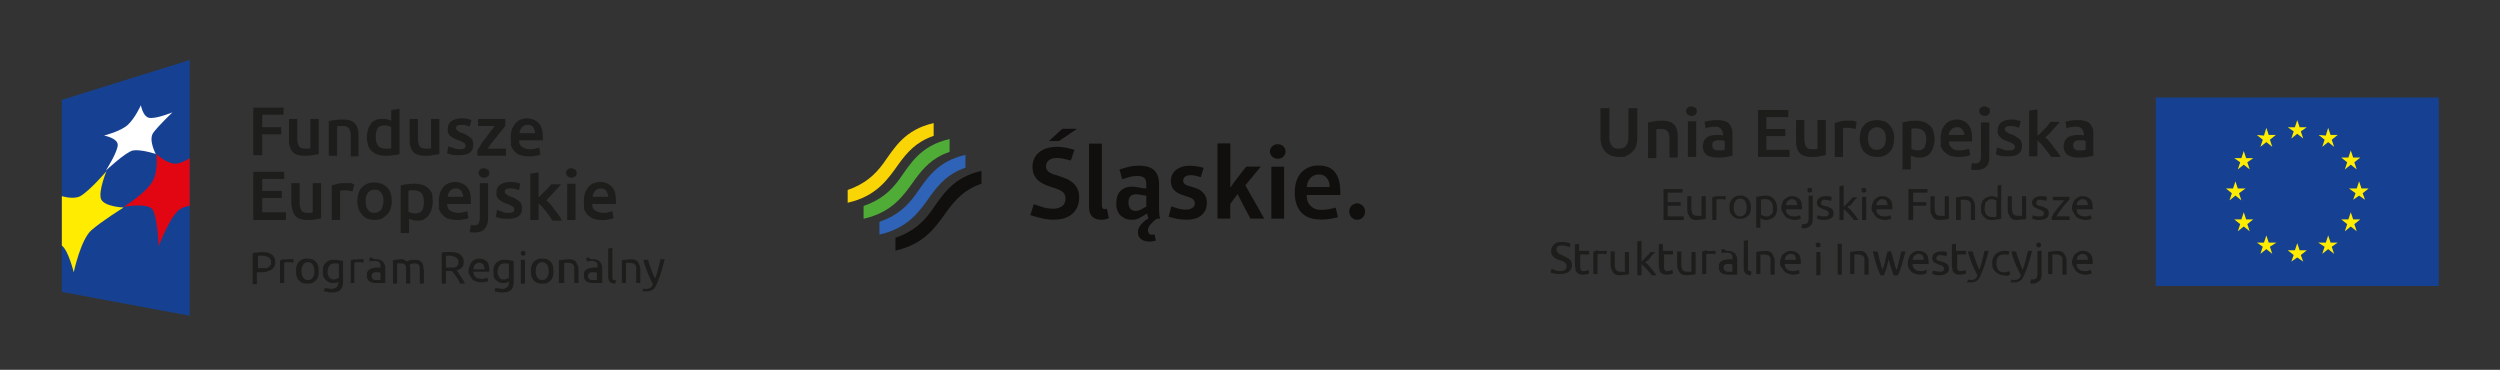 <?xml version="1.0" encoding="UTF-8"?>
<svg xmlns="http://www.w3.org/2000/svg" xml:space="preserve" id="Layer_1" x="0" y="0" version="1.1" viewBox="0 0 420.5 62.2">
  <rect x="0" y="0" width="420.5" height="62.2" fill="#333333" stroke="none"/>
  <style>.st0{fill:#164193}.st1{fill:#ffec00}.st4{fill:#1d1d1b}.st5{fill:#100f0d}</style>
  <g id="XMLID_896_">
    <path id="XMLID_900_" d="m31.9 53.1-21.5-4V16.8l21.5-6.7z" class="st0"></path>
    <path id="XMLID_899_" d="M10.4 41.3V33c1.1.3 2.3.4 3.1 0 1.7-1 4.4-4.2 4.4-4.2s-1.4 3.4-.9 4.7c.6 1.3 3.8 1.4 3.8 1.4s-3.7 2.3-5.4 3.8c-1.8 1.5-3 7.1-3 7.1s-.9-3.7-2-4.5" class="st1"></path>
    <path id="XMLID_898_" fill="#e20613" d="M31.9 26.6c-.7.5-1.5.8-2 .9-1.7.3-3.6-1.6-3.6-1.6s.4 2.9-.7 4.7c-1.1 1.9-4.8 4.2-4.8 4.2s4.1-.8 4.9.5c.8 1.4 1 6.1 1 6.1s2.1-5.7 3.9-6.4c.4-.2.8-.3 1.3-.4v-8z"></path>
    <path id="XMLID_897_" fill="#fff" d="M17.8 28.7s2.1-3.3 2-4.4c-.1-1.1-2.3-1.5-2.3-1.5s2.8-.7 4-1.8c1.2-1.1 2.2-3.3 2.2-3.3s.3 1.8 1.3 2.1c1.1.3 4-.9 4-.9s-2.3 2.2-3.2 3.4c-.9 1.2.4 3.6.4 3.6s-2.4-.8-3.8-.6c-1.2.2-4.6 3.4-4.6 3.4"></path>
  </g>
  <path d="M42.6 26.2v-8.1h5.1v1.2h-3.6v2.1h3.2v1.2h-3.2v3.5h-1.5zm11-.3c-.3.1-.6.1-1.1.2-.4.1-.9.1-1.4.1-.5 0-.9-.1-1.2-.2-.3-.1-.6-.3-.8-.6-.2-.2-.3-.5-.4-.9-.1-.3-.1-.7-.1-1.1V20H50v3.2c0 .7.1 1.1.3 1.4.2.3.5.4 1 .4h.5c.2 0 .3 0 .4-.1V20h1.4v5.9zm1.7-5.5c.3-.1.6-.2 1.1-.2.4-.1.9-.1 1.4-.1.5 0 .9.1 1.2.2.3.1.6.3.8.6.2.2.3.5.4.9s.1.7.1 1.1v3.4H59V23c0-.3 0-.6-.1-.8 0-.2-.1-.4-.2-.6-.1-.1-.2-.2-.4-.3-.2-.1-.4-.1-.6-.1h-.6c-.2 0-.3 0-.4.1v4.9h-1.4v-5.8zm11.9 5.5c-.3.1-.6.2-1.1.2-.4.1-.9.1-1.3.1-.5 0-.9-.1-1.3-.2s-.7-.4-1-.6c-.3-.3-.5-.6-.6-1-.1-.4-.2-.8-.2-1.3s.1-.9.2-1.3.3-.7.5-1c.2-.3.5-.5.8-.6.3-.2.7-.2 1.2-.2.3 0 .6 0 .8.1.2.1.4.1.6.2v-1.8l1.4-.2v7.6zm-4-2.9c0 .6.1 1.1.4 1.5.3.4.7.5 1.2.5h.6c.2 0 .3 0 .4-.1v-3.5c-.1-.1-.3-.2-.5-.2-.2-.1-.4-.1-.7-.1-.5 0-.9.2-1.1.5-.2.4-.3.8-.3 1.4zm10.7 2.9c-.3.1-.6.1-1.1.2-.4.1-.9.1-1.4.1-.5 0-.9-.1-1.2-.2-.3-.1-.6-.3-.8-.6-.2-.2-.3-.5-.4-.9-.1-.3-.1-.7-.1-1.1V20h1.4v3.2c0 .7.1 1.1.3 1.4.2.3.5.4 1 .4h.5c.2 0 .3 0 .4-.1V20h1.4v5.9zm3.3-.8c.4 0 .6 0 .8-.1.2-.1.3-.2.3-.5 0-.2-.1-.4-.3-.5-.2-.1-.5-.3-.9-.4-.3-.1-.5-.2-.7-.3-.2-.1-.4-.2-.6-.4-.2-.1-.3-.3-.4-.5-.1-.2-.1-.4-.1-.7 0-.6.2-1 .6-1.3.4-.3 1-.5 1.7-.5.4 0 .7 0 1 .1.3.1.6.1.7.2l-.3 1.1c-.2-.1-.4-.1-.6-.2-.2-.1-.4-.1-.7-.1-.3 0-.5 0-.7.1-.2.1-.3.2-.3.4 0 .1 0 .2.1.3 0 .1.1.1.2.2s.2.1.3.2c.1.1.3.1.5.2.3.1.6.2.8.4.2.1.4.3.6.4.2.2.3.3.3.5.1.2.1.4.1.7 0 .6-.2 1-.6 1.3s-1 .4-1.8.4c-.5 0-1 0-1.3-.1-.3-.1-.6-.2-.7-.2l.2-1.2c.2.1.5.2.7.2.3.2.7.3 1.1.3zm7.9-4c-.2.2-.4.4-.6.7-.3.3-.5.6-.8 1-.3.4-.6.7-.9 1.1-.3.4-.6.8-.8 1.1h3.1v1.2h-4.8v-.9c.2-.3.4-.6.6-1s.5-.7.8-1.1c.3-.4.5-.7.8-1.1.3-.3.5-.6.7-.9h-2.8V20H85v1.1zm.8 2c0-.5.1-1 .2-1.4.2-.4.4-.7.6-1 .3-.3.6-.5.9-.6.3-.1.7-.2 1-.2.8 0 1.5.3 2 .8s.7 1.3.7 2.3v.6h-4c0 .5.2.9.5 1.1s.8.4 1.3.4c.3 0 .7 0 .9-.1.3-.1.5-.1.7-.2l.2 1.2c-.1 0-.2.1-.3.1-.1 0-.3.1-.5.1s-.4.1-.6.1h-.6c-.5 0-1-.1-1.4-.2s-.7-.4-1-.7c-.3-.3-.4-.6-.6-1 .1-.4 0-.9 0-1.3zm4.1-.6c0-.2 0-.4-.1-.6-.1-.2-.1-.3-.2-.5-.1-.1-.2-.2-.4-.3-.2-.1-.3-.1-.5-.1s-.4 0-.6.1c-.2.1-.3.2-.4.3-.1.1-.2.3-.3.5-.1.2-.1.3-.1.5H90zM42.6 37v-8.1h5.2v1.2h-3.7v2h3.3v1.2h-3.3v2.4h4V37h-5.5zm11.5-.3c-.3.1-.6.1-1.1.2-.4.1-.9.1-1.4.1-.5 0-.9-.1-1.2-.2-.3-.1-.6-.3-.8-.6-.2-.2-.3-.5-.4-.9s-.2-.7-.2-1.1v-3.4h1.4V34c0 .7.1 1.1.3 1.4.2.3.5.4 1 .4h.5c.2 0 .3 0 .4-.1v-4.9H54v5.9zm5.2-4.5c-.1 0-.3-.1-.5-.1s-.4-.1-.7-.1h-.5c-.2 0-.3.1-.4.1V37h-1.4v-5.8c.3-.1.6-.2 1-.3.4-.1.9-.1 1.4-.1h.7c.1 0 .2 0 .4.1.1 0 .2.1.3.1l-.3 1.2zm6.6 1.6c0 .5-.1.9-.2 1.3s-.3.7-.6 1c-.3.3-.6.5-.9.7-.4.1-.8.2-1.2.2-.4 0-.8-.1-1.2-.2-.4-.2-.7-.4-.9-.7-.3-.3-.5-.6-.6-1-.1-.4-.2-.8-.2-1.3s.1-.9.2-1.3.3-.7.6-1c.3-.3.6-.5.9-.6.4-.2.7-.2 1.2-.2.4 0 .8.1 1.2.2.4.2.7.4.9.6s.5.6.6 1c.1.4.2.8.2 1.3zm-1.4 0c0-.6-.1-1.1-.4-1.4-.3-.4-.6-.5-1.1-.5-.5 0-.8.2-1.1.5-.3.4-.4.8-.4 1.4 0 .6.1 1.1.4 1.5.3.4.6.5 1.1.5.5 0 .8-.2 1.1-.5.2-.4.4-.9.4-1.5zm8.3.1c0 .5-.1.9-.2 1.3s-.3.7-.5 1c-.2.3-.5.5-.8.7-.3.2-.7.2-1.1.2-.3 0-.6 0-.8-.1-.2-.1-.4-.1-.6-.2v2.4h-1.4v-8c.3-.1.6-.2 1.1-.2.4-.1.9-.1 1.3-.1.5 0 .9.1 1.3.2s.7.4 1 .6c.3.3.5.6.6 1 0 .3.1.8.1 1.2zm-1.5.1c0-.6-.1-1.1-.4-1.5-.3-.3-.7-.5-1.4-.5h-.4c-.1 0-.3 0-.4.1v3.5c.1.1.3.2.5.2.2.1.4.1.7.1.5 0 .9-.2 1.1-.5.2-.4.3-.8.3-1.4zm2.5-.2c0-.5.1-1 .2-1.4.2-.4.4-.7.6-1 .3-.3.6-.5.9-.6.3-.1.7-.2 1-.2.8 0 1.5.3 2 .8s.7 1.3.7 2.3v.6h-4c0 .5.2.9.5 1.1s.8.4 1.3.4c.3 0 .7 0 .9-.1.3-.1.5-.1.7-.2l.2 1.2c-.1 0-.2.1-.3.1s-.3.1-.5.1-.4.1-.6.1h-.6c-.5 0-1-.1-1.4-.2s-.7-.4-1-.7c-.3-.3-.4-.6-.6-1 .1-.4 0-.8 0-1.3zm4.1-.6c0-.2 0-.4-.1-.6-.1-.2-.1-.3-.2-.5-.1-.1-.2-.2-.4-.3-.2-.1-.3-.1-.5-.1s-.4 0-.6.1c-.2.1-.3.2-.4.3s-.2.3-.3.5c-.1.2-.1.3-.1.5h2.6zm2 5.9h-.4c-.2 0-.3 0-.5-.1l.2-1.2c.2.1.4.1.6.1.3 0 .6-.1.7-.3.1-.2.2-.5.2-.9v-5.9h1.4v5.9c0 .8-.2 1.4-.6 1.8-.3.4-.9.6-1.6.6zm2.4-10c0 .3-.1.5-.3.6-.2.2-.4.2-.6.2-.2 0-.4-.1-.6-.2-.2-.2-.3-.4-.3-.6 0-.3.1-.5.3-.6.2-.2.4-.2.6-.2.2 0 .4.1.6.2.2.1.3.3.3.6zm3.1 6.7c.4 0 .6 0 .8-.1.2-.1.3-.2.3-.5 0-.2-.1-.4-.3-.5-.2-.1-.5-.3-.9-.4-.3-.1-.5-.2-.7-.3-.2-.1-.4-.2-.6-.4-.2-.1-.3-.3-.4-.5-.1-.2-.1-.4-.1-.7 0-.6.2-1 .6-1.3.4-.3 1-.5 1.7-.5.4 0 .7 0 1 .1.3.1.6.1.7.2l-.2 1.1c-.2-.1-.4-.1-.6-.2-.2-.1-.5-.1-.8-.1-.3 0-.5 0-.7.1-.2.1-.3.2-.3.4 0 .1 0 .2.1.3 0 .1.1.1.2.2s.2.1.3.2c.1.1.3.1.5.2.3.1.6.2.8.4.2.1.4.3.6.4.2.2.3.3.3.5.1.2.1.4.1.7 0 .6-.2 1-.6 1.3-.4.3-1 .4-1.8.4-.5 0-1 0-1.3-.1-.3-.1-.6-.2-.7-.2l.2-1.2c.2.1.5.2.7.2.4.3.7.3 1.1.3zm5.1-2.5.6-.6.6-.6.6-.6c.2-.2.3-.4.4-.5h1.7c-.4.4-.8.9-1.2 1.3-.4.5-.9.9-1.3 1.4.2.2.5.4.7.7.3.3.5.6.7.9.2.3.5.6.7.9.2.3.4.6.5.9h-1.6c-.1-.2-.3-.5-.5-.8-.2-.3-.4-.5-.6-.8-.2-.2-.4-.5-.6-.7l-.6-.6V37h-1.4v-7.8l1.4-.2v4.3zm6.5-4.2c0 .3-.1.5-.3.6-.2.2-.4.2-.6.2-.2 0-.4-.1-.6-.2-.2-.2-.3-.4-.3-.6 0-.3.1-.5.3-.6.2-.2.4-.2.6-.2.2 0 .4.1.6.2.2.1.3.3.3.6zm-.2 7.9h-1.4v-6.1h1.4V37zm1.4-3.2c0-.5.1-1 .2-1.4.2-.4.4-.7.6-1 .3-.3.6-.5.9-.6.3-.1.7-.2 1-.2.8 0 1.5.3 2 .8s.7 1.3.7 2.3v.6h-4c0 .5.2.9.5 1.1s.8.4 1.3.4c.3 0 .7 0 .9-.1.3-.1.5-.1.7-.2l.2 1.2c-.1 0-.2.1-.3.1s-.3.1-.5.1-.4.1-.6.1h-.6c-.5 0-1-.1-1.4-.2-.4-.2-.7-.4-1-.7-.3-.3-.4-.6-.6-1 .1-.4 0-.8 0-1.3zm4.1-.6c0-.2 0-.4-.1-.6-.1-.2-.1-.3-.2-.5-.1-.1-.2-.2-.4-.3-.2-.1-.3-.1-.5-.1s-.4 0-.6.1c-.2.1-.3.2-.4.3-.1.1-.2.3-.3.5-.1.2-.1.3-.1.5h2.6zM44 42.4c.7 0 1.3.1 1.7.4.4.3.6.7.6 1.3 0 .3-.1.6-.2.8-.1.2-.3.4-.5.5-.2.1-.5.2-.8.3-.3.1-.6.1-1 .1h-.6v2h-.7v-5.2c.2-.1.4-.1.7-.1.4-.1.6-.1.8-.1zm.1.6h-.7v2.1h1.3c.2 0 .4-.1.5-.2l.3-.3c.1-.1.1-.3.1-.5s0-.4-.1-.5l-.3-.3c-.1-.1-.3-.1-.5-.2s-.4-.1-.6-.1zm4.6.6h.7l-.1.6c-.1 0-.1 0-.3-.1h-.9c-.1 0-.2 0-.3.1v3.4h-.7v-3.8c.2-.1.4-.1.6-.2.4.1.7 0 1 0zm4.9 2c0 .3 0 .6-.1.9-.1.3-.2.5-.4.7-.2.2-.4.3-.6.4-.2.1-.5.1-.8.1s-.5 0-.8-.1c-.2-.1-.4-.2-.6-.4-.2-.2-.3-.4-.4-.7-.1-.3-.1-.5-.1-.9 0-.3 0-.6.1-.9.1-.3.2-.5.4-.7.2-.2.4-.3.6-.4.2-.1.5-.1.8-.1s.5 0 .8.1c.2.1.4.2.6.4.2.2.3.4.4.7.1.3.1.6.1.9zm-.7 0c0-.4-.1-.8-.3-1.1-.2-.3-.5-.4-.8-.4s-.6.1-.8.4c-.2.3-.3.6-.3 1.1s.1.8.3 1.1c.2.3.5.4.8.4s.6-.1.8-.4c.2-.3.3-.6.3-1.1zm4.2 1.7c-.1 0-.2.1-.4.2s-.4.1-.6.1c-.2 0-.5 0-.7-.1-.2-.1-.4-.2-.6-.4-.2-.2-.3-.4-.4-.6-.1-.2-.1-.5-.1-.9 0-.3 0-.6.1-.8.1-.2.2-.5.4-.6.2-.2.4-.3.6-.4.2-.1.5-.1.8-.1.3 0 .6 0 .9.1.2 0 .5.1.6.1v3.6c0 .6-.2 1.1-.5 1.3-.3.3-.8.4-1.4.4-.3 0-.5 0-.7-.1-.2 0-.4-.1-.6-.1l.1-.6c.1.1.3.1.5.1s.4.1.6.1c.4 0 .7-.1.9-.3.2-.2.3-.4.3-.8v-.2zm0-2.9c-.1 0-.2 0-.3-.1h-.5c-.4 0-.7.1-.9.4-.2.3-.3.6-.3 1 0 .2 0 .4.1.6.1.2.1.3.2.4.1.1.2.2.3.2.1.1.3.1.4.1.2 0 .4 0 .5-.1.2-.1.3-.1.4-.2v-2.3zm3.4-.8h.7l-.1.6c-.1 0-.1 0-.3-.1h-.9c-.1 0-.2 0-.3.1v3.4H59v-3.8c.2-.1.4-.1.6-.2.3.1.6 0 .9 0zm2.7 0c.3 0 .5 0 .7.1.2.1.4.2.5.3.1.1.2.3.3.5.1.2.1.4.1.6v2.5h-1.6c-.2 0-.4 0-.6-.1-.2 0-.4-.1-.5-.2-.1-.1-.2-.2-.3-.4-.1-.2-.1-.4-.1-.6 0-.2 0-.4.1-.6.1-.2.2-.3.4-.4.2-.1.3-.2.5-.2s.4-.1.6-.1h.7v-.5c0-.1-.1-.2-.1-.3-.1-.1-.2-.2-.3-.2-.1-.1-.3-.1-.4-.1h-.6c-.2 0-.3.1-.4.1l-.1-.6c.1 0 .2-.1.5-.1.1.3.4.3.6.3zm.1 3.5h.7v-1.2c-.1 0-.1 0-.2-.1h-.7c-.1 0-.2 0-.3.1-.1 0-.2.1-.2.2-.1.1-.1.2-.1.3 0 .3.1.4.2.5.1.2.3.2.6.2zm2.6-3.3c.2 0 .4-.1.6-.1.3 0 .6-.1.9-.1.3 0 .5 0 .6.1.2.1.3.2.4.3 0 0 .1-.1.2-.1s.2-.1.3-.1c.1 0 .2-.1.4-.1h.4c.3 0 .6 0 .8.1.2.1.3.2.5.4.1.2.2.4.2.6 0 .2.1.5.1.7v2.2h-.7V45c0-.2-.1-.3-.1-.4-.1-.1-.2-.2-.3-.2-.1-.1-.3-.1-.4-.1-.2 0-.4 0-.6.1-.2.1-.3.1-.3.2s.1.3.1.4v2.7h-.7V45c0-.2-.1-.3-.1-.4-.1-.1-.2-.2-.3-.2-.1-.1-.2-.1-.4-.1h-.7v3.4h-.7v-3.9zm10.9 1.7c.1.1.2.2.3.4.1.2.3.4.4.6.1.2.3.4.4.6l.3.6h-.8l-.3-.6c-.1-.2-.2-.4-.4-.6-.1-.2-.2-.4-.4-.5-.1-.2-.2-.3-.3-.4h-1v2.1h-.7v-5.2c.2-.1.4-.1.7-.1h.7c.7 0 1.3.1 1.7.4.4.3.6.7.6 1.3 0 .4-.1.7-.3.9-.2.2-.5.4-.9.5zM75.7 43H75v2h1.2c.2 0 .4-.1.5-.1l.3-.3c.1-.1.1-.3.1-.5s0-.4-.1-.5l-.3-.3c-.1-.1-.3-.1-.5-.2-.1-.1-.3-.1-.5-.1zm3.1 2.6c0-.4.1-.7.2-.9.1-.3.2-.5.4-.7.2-.2.4-.3.6-.4.2-.1.4-.1.7-.1.5 0 .9.2 1.2.5.3.3.4.8.4 1.5v.2h-2.7c0 .4.2.7.4.9.2.2.5.3 1 .3.3 0 .5 0 .6-.1.2 0 .3-.1.4-.1l.1.6c-.1 0-.2.1-.5.1-.2.1-.5.1-.7.1-.3 0-.6-.1-.9-.2-.3-.1-.5-.2-.6-.4-.2-.2-.3-.4-.4-.7-.2 0-.2-.3-.2-.6zm2.7-.3c0-.3-.1-.6-.2-.8-.2-.2-.4-.3-.7-.3-.2 0-.3 0-.4.1-.1.1-.2.1-.3.2-.1.1-.2.2-.2.4 0 .1-.1.3-.1.4h1.9zm4.2 2c-.1 0-.2.1-.4.2s-.4.1-.6.1c-.2 0-.5 0-.7-.1-.2-.1-.4-.2-.6-.4-.2-.2-.3-.4-.4-.6.1-.2 0-.5 0-.9 0-.3 0-.6.1-.8.1-.2.2-.5.4-.6.2-.2.4-.3.6-.4.2-.1.5-.1.8-.1.3 0 .6 0 .9.1.2 0 .5.1.6.1v3.6c0 .6-.2 1.1-.5 1.3-.3.3-.8.4-1.4.4-.3 0-.5 0-.7-.1-.2 0-.4-.1-.6-.1l.1-.6c.1.1.3.1.5.1s.4.1.6.1c.4 0 .7-.1.9-.3.2-.2.3-.4.3-.8v-.2zm0-2.9c-.1 0-.2 0-.3-.1h-.5c-.4 0-.7.1-.9.4-.2.3-.3.6-.3 1 0 .2 0 .4.1.6.1.2.1.3.2.4.1.1.2.2.3.2.1.1.3.1.4.1.2 0 .4 0 .5-.1.2-.1.3-.1.4-.2v-2.3zM88 43c-.1 0-.2 0-.3-.1-.1-.1-.1-.2-.1-.3 0-.1 0-.3.1-.3.1-.1.2-.1.3-.1.1 0 .2 0 .3.1.1.1.1.2.1.3 0 .1 0 .3-.1.3-.1.1-.2.1-.3.1zm.3 4.7h-.7v-4h.7v4zm4.8-2.1c0 .3 0 .6-.1.9-.1.3-.2.5-.4.7-.2.2-.4.3-.6.4-.2.1-.5.1-.8.1-.3 0-.5 0-.8-.1-.2-.1-.4-.2-.6-.4-.2-.2-.3-.4-.4-.7-.1-.3-.1-.5-.1-.9 0-.3 0-.6.1-.9.1-.3.2-.5.4-.7.2-.2.4-.3.6-.4.2-.1.5-.1.8-.1.3 0 .5 0 .8.1.2.1.4.2.6.4.2.2.3.4.4.7 0 .3.1.6.1.9zm-.8 0c0-.4-.1-.8-.3-1.1-.2-.3-.5-.4-.8-.4-.3 0-.6.1-.8.4-.2.3-.3.6-.3 1.1s.1.8.3 1.1.5.4.8.4c.3 0 .6-.1.8-.4s.3-.6.3-1.1zm1.7-1.8c.2 0 .4-.1.7-.1.3 0 .6-.1.9-.1.3 0 .6 0 .8.1.2.1.4.2.5.4l.3.6c.1.2.1.5.1.7v2.2h-.7v-2.7c0-.2-.1-.3-.2-.4-.1-.1-.2-.2-.3-.2-.1 0-.3-.1-.5-.1h-.7v3.4H94v-3.8zm5.7-.2c.3 0 .5 0 .7.1.2.1.4.2.5.3.1.1.2.3.3.5.1.2.1.4.1.6v2.5h-1.6c-.2 0-.4 0-.6-.1-.2 0-.4-.1-.5-.2-.1-.1-.2-.2-.3-.4-.1-.2-.1-.4-.1-.6 0-.2 0-.4.1-.6.1-.2.2-.3.4-.4.2-.1.3-.2.5-.2s.4-.1.6-.1h.7v-.5c0-.1-.1-.2-.1-.3-.1-.1-.2-.2-.3-.2s-.3-.1-.4-.1h-.6c-.2 0-.3.1-.4.1l-.1-.6c.1 0 .2-.1.5-.1.1.3.3.3.6.3zm0 3.5h.7v-1.2c-.1 0-.1 0-.2-.1h-.7c-.1 0-.2 0-.3.1-.1 0-.2.1-.2.2-.1.1-.1.2-.1.3 0 .3.1.4.2.5.1.2.4.2.6.2zm3.8.6c-.4 0-.8-.1-.9-.3-.2-.2-.3-.5-.3-.8v-4.8l.7-.1v5.1c0 .1.1.1.1.2 0 0 .1.1.2.1s.2 0 .3.1l-.1.5zm.9-3.9c.2 0 .4-.1.7-.1s.6-.1.9-.1c.3 0 .6 0 .8.1.2.1.4.2.5.4l.3.6c.1.2.1.5.1.7v2.2h-.7v-2.7c0-.2-.1-.3-.2-.4-.1-.1-.2-.2-.3-.2-.1 0-.3-.1-.5-.1h-.7v3.4h-.7v-3.8zm3.8 4.7c.1 0 .1 0 .2.1h.3c.3 0 .5-.1.7-.2.2-.1.3-.3.4-.6-.3-.6-.6-1.3-.9-2-.3-.7-.5-1.4-.7-2.1h.8c.1.2.1.5.2.7.1.3.2.5.3.8.1.3.2.6.3.8.1.3.2.6.4.8.2-.5.4-1.1.5-1.6.1-.5.3-1.1.4-1.6h.7c-.2.8-.4 1.5-.6 2.2-.2.7-.5 1.3-.7 1.9l-.3.6c-.1.2-.2.3-.4.4-.1.1-.3.2-.4.2-.2.1-.4.1-.6.1h-.7l.1-.5z" class="st4"></path>
  <g id="XMLID_2629_">
    <path id="XMLID_4028_" d="M362.6 16.4h47.6v31.7h-47.6z" class="st0"></path>
    <path id="XMLID_4027_" d="m385.4 23.3 1-.8 1 .8-.4-1.2 1-.7h-1.2l-.4-1.2-.4 1.2h-1.2l1 .7z" class="st1"></path>
    <path id="XMLID_4026_" d="m380.2 24.7 1-.8 1 .8-.4-1.2 1-.8h-1.2l-.4-1.2-.4 1.3-1.2-.1 1 .8z" class="st1"></path>
    <path id="XMLID_4025_" d="m377.4 25.4-.4 1.2h-1.2l1 .7-.4 1.2 1-.8 1 .8-.4-1.2 1-.7h-1.2z" class="st1"></path>
    <path id="XMLID_4019_" d="m376 32.9 1 .8-.4-1.2 1.1-.8h-1.3l-.4-1.2-.4 1.2h-1.2l1 .8-.4 1.2z" class="st1"></path>
    <path id="XMLID_4016_" d="m377.8 36.9-.4-1.2-.4 1.2h-1.2l1 .8-.4 1.2 1-.8 1 .8-.4-1.2 1-.8z" class="st1"></path>
    <path id="XMLID_4012_" d="m381.6 40.8-.4-1.2-.4 1.2h-1.2l1 .7-.4 1.2 1-.8 1 .8-.4-1.2 1.1-.7z" class="st1"></path>
    <path id="XMLID_3999_" d="m386.8 42.1-.4-1.2-.4 1.2h-1.2l1 .8-.4 1.1 1-.7 1 .7-.4-1.1 1-.8z" class="st1"></path>
    <path id="XMLID_3997_" d="m392 40.8-.4-1.2-.4 1.2h-1.3l1.1.7-.4 1.2 1-.8 1 .8-.4-1.2 1-.7z" class="st1"></path>
    <path id="XMLID_3995_" d="m395.8 36.9-.4-1.2-.4 1.2h-1.2l1 .8-.4 1.2 1-.8 1 .8-.4-1.2 1-.8z" class="st1"></path>
    <path id="XMLID_3994_" d="M398.4 31.7h-1.2l-.4-1.2-.4 1.2h-1.3l1.1.8-.4 1.1 1-.7 1 .7-.4-1.1z" class="st1"></path>
    <path id="XMLID_3984_" d="m394.4 28.5 1-.8 1 .8-.4-1.2 1-.8h-1.2l-.4-1.2-.4 1.2h-1.2l1 .8z" class="st1"></path>
    <path id="XMLID_3980_" d="m391.6 21.5-.4 1.3-1.2-.1 1 .8-.4 1.2 1-.8 1 .8-.4-1.2 1-.8H392z" class="st1"></path>
  </g>
  <path d="M279.8 37v-5.2h3.2v.6h-2.5V34h2.2v.6h-2.2v1.8h2.7v.6h-3.4zm7.2-.2c-.2 0-.4.1-.6.1-.3 0-.6.1-.9.1-.3 0-.6 0-.8-.1-.2-.1-.4-.2-.5-.4l-.3-.6c-.1-.2-.1-.5-.1-.7V33h.7v2c0 .5.1.8.2 1 .2.2.4.3.8.3h.7V33h.7v3.8zm2.6-3.8h.7l-.1.6c-.1 0-.1 0-.3-.1h-.9c-.1 0-.2 0-.3.1V37h-.7v-3.8c.2-.1.4-.1.6-.2h1zm4.9 1.9c0 .3 0 .6-.1.8-.1.3-.2.5-.4.6-.2.2-.4.3-.6.4-.2.1-.5.1-.7.1s-.5 0-.7-.1c-.2-.1-.4-.2-.6-.4-.2-.2-.3-.4-.4-.6-.1-.3-.1-.5-.1-.8 0-.3 0-.6.1-.8.1-.3.2-.5.4-.7.2-.2.4-.3.6-.4.2-.1.5-.1.7-.1s.5 0 .7.1c.2.1.4.2.6.4.2.2.3.4.4.7.1.3.1.5.1.8zm-.7 0c0-.4-.1-.8-.3-1.1-.2-.3-.5-.4-.8-.4-.3 0-.6.1-.8.4-.2.3-.3.6-.3 1.1s.1.8.3 1.1c.2.3.5.4.8.4.3 0 .6-.1.8-.4.2-.3.3-.6.3-1.1zm5.1.1c0 .3 0 .6-.1.8-.1.3-.2.5-.3.6-.2.2-.3.3-.6.4-.2.1-.5.2-.8.2-.2 0-.4 0-.6-.1-.2-.1-.3-.1-.4-.2v1.6h-.7v-5.2c.2 0 .4-.1.6-.1.2 0 .5-.1.9-.1.3 0 .6 0 .8.1.2.1.4.2.6.4.2.2.3.4.4.6.2.4.2.7.2 1zm-.7 0c0-.5-.1-.8-.3-1.1-.2-.2-.5-.4-.9-.4h-.5c-.1 0-.2 0-.3.1v2.5c.1.1.2.1.4.2s.3.1.5.1.4 0 .5-.1c.1-.1.3-.2.4-.3.1-.1.2-.3.2-.5V35zm1.4 0c0-.3.1-.7.2-.9.1-.3.2-.5.4-.6.2-.2.4-.3.6-.4.2-.1.4-.1.7-.1.5 0 .9.2 1.2.5.3.3.4.8.4 1.5v.2h-2.7c0 .4.1.7.4.9.2.2.5.3 1 .3.2 0 .5 0 .6-.1.2 0 .3-.1.4-.1l.1.6c-.1 0-.2.1-.4.1-.2.1-.5.1-.7.1-.3 0-.6-.1-.9-.2-.2-.1-.5-.2-.6-.4-.2-.2-.3-.4-.4-.6-.2-.3-.3-.5-.3-.8zm2.7-.4c0-.3-.1-.6-.2-.8-.2-.2-.4-.3-.7-.3-.2 0-.3 0-.4.1-.1.1-.2.1-.3.2-.1.1-.2.2-.2.3 0 .1-.1.3-.1.4h1.9zm1.1 3.8h-.2c-.1 0-.2 0-.2-.1l.1-.6h.4c.2 0 .4-.1.5-.2.1-.1.2-.4.2-.7v-3.9h.7v3.9c0 .5-.1.9-.3 1.1-.4.4-.8.5-1.2.5zm1-6c-.1 0-.2 0-.3-.1-.1-.1-.1-.2-.1-.3 0-.1 0-.3.1-.3.1-.1.2-.1.3-.1.1 0 .2 0 .3.1.1.1.1.2.1.3 0 .1 0 .3-.1.3s-.2.1-.3.1zm2.4 4c.3 0 .5 0 .6-.1.1-.1.2-.2.2-.4s-.1-.3-.2-.4c-.1-.1-.4-.2-.7-.3-.2-.1-.3-.1-.4-.2-.1-.1-.3-.1-.4-.2-.1-.1-.2-.2-.2-.3-.1-.1-.1-.3-.1-.4 0-.3.1-.6.4-.8.3-.2.6-.3 1-.3h.6c.1 0 .2 0 .3.1.1 0 .1 0 .2.1l-.1.6c-.1 0-.2-.1-.4-.1s-.4-.1-.6-.1c-.2 0-.4 0-.5.1-.1.1-.2.2-.2.4v.2c0 .1.1.1.2.2s.2.1.3.1c.1 0 .2.1.4.1.2.1.4.1.5.2.1.1.3.1.4.2.1.1.2.2.2.3.1.1.1.3.1.5 0 .4-.1.6-.4.8-.3.2-.7.3-1.2.3-.3 0-.6 0-.8-.1-.2-.1-.3-.1-.4-.1l.1-.6c.1 0 .2.1.4.1.2.1.4.1.7.1zm3.9-1.6c.2.1.3.3.5.4.2.2.3.4.5.6.2.2.3.4.5.6.1.2.3.4.4.6h-.8c-.1-.2-.2-.4-.4-.5-.1-.2-.3-.4-.4-.5l-.5-.5c-.2-.1-.3-.3-.4-.4V37h-.7v-5.7l.7-.1v3.6l.4-.4.4-.4c.1-.2.3-.3.4-.4.1-.1.2-.3.3-.4h.8c-.1.1-.2.3-.4.4-.1.2-.3.3-.4.5-.1.2-.3.3-.4.5-.3 0-.4.1-.5.2zm2.8-2.4c-.1 0-.2 0-.3-.1-.1-.1-.1-.2-.1-.3 0-.1 0-.3.1-.3.1-.1.2-.1.3-.1.1 0 .2 0 .3.1.1.1.1.2.1.3 0 .1 0 .3-.1.3s-.2.1-.3.1zm.4 4.6h-.7v-3.9h.7V37zm.9-2c0-.3.1-.7.2-.9.1-.3.2-.5.4-.6.2-.2.4-.3.6-.4.2-.1.4-.1.7-.1.5 0 .9.2 1.2.5.3.3.4.8.4 1.5v.2h-2.7c0 .4.1.7.4.9.2.2.5.3 1 .3.2 0 .5 0 .6-.1.2 0 .3-.1.4-.1l.1.6c-.1 0-.2.1-.4.1-.2.1-.5.1-.7.1-.3 0-.6-.1-.9-.2-.2-.1-.5-.2-.6-.4-.2-.2-.3-.4-.4-.6-.3-.3-.3-.5-.3-.8zm2.7-.4c0-.3-.1-.6-.2-.8-.2-.2-.4-.3-.7-.3-.2 0-.3 0-.4.1-.1.1-.2.1-.3.2-.1.1-.2.2-.2.3 0 .1-.1.3-.1.4h1.9zM321 37v-5.2h3.2v.6h-2.4V34h2.2v.6h-2.2V37h-.8zm6.9-.2c-.2 0-.4.1-.6.1-.3 0-.6.1-.9.1-.3 0-.6 0-.8-.1-.2-.1-.4-.2-.5-.4l-.3-.6c-.1-.2-.1-.5-.1-.7V33h.7v2c0 .5.1.8.2 1 .2.2.4.3.8.3h.7V33h.7v3.8zm1.1-3.6c.2 0 .4-.1.6-.1.3 0 .6-.1.9-.1.3 0 .6 0 .8.1.2.1.4.2.5.4.1.2.2.3.3.6.1.2.1.5.1.7V37h-.7v-2.7c0-.2-.1-.3-.2-.4-.1-.1-.2-.2-.3-.2-.1 0-.3-.1-.5-.1h-.7V37h-.8v-3.8zm6.9-2 .7-.1v5.7c-.2 0-.4.1-.6.1-.3 0-.5.1-.9.1-.3 0-.6 0-.8-.1-.2-.1-.4-.2-.6-.4-.2-.2-.3-.4-.4-.6-.1-.3-.1-.5-.1-.9 0-.3 0-.6.1-.8.1-.3.2-.5.3-.6.2-.2.3-.3.6-.4.2-.1.5-.2.8-.2.2 0 .4 0 .6.1.2.1.3.1.4.2v-2.1zm0 2.6c-.1-.1-.2-.1-.4-.2s-.3-.1-.5-.1-.4 0-.5.1c-.1.1-.3.2-.4.3-.1.1-.2.3-.2.5s-.1.4-.1.6c0 .5.1.8.3 1.1.2.2.5.4.9.4h.5c.1 0 .2 0 .3-.1v-2.6zm5 3c-.2 0-.4.1-.6.1-.3 0-.6.1-.9.1-.3 0-.6 0-.8-.1-.2-.1-.4-.2-.5-.4l-.3-.6c-.1-.2-.1-.5-.1-.7V33h.7v2c0 .5.1.8.2 1 .2.2.4.3.8.3h.7V33h.7v3.8zm2.1-.4c.3 0 .5 0 .6-.1.1-.1.2-.2.2-.4s-.1-.3-.2-.4c-.1-.1-.4-.2-.7-.3-.2-.1-.3-.1-.4-.2-.1-.1-.3-.1-.4-.2-.1-.1-.2-.2-.2-.3-.1-.1-.1-.3-.1-.4 0-.3.1-.6.4-.8.3-.2.6-.3 1-.3h.6c.1 0 .2 0 .3.1.1 0 .1 0 .2.1l-.1.6c-.1 0-.2-.1-.4-.1s-.4-.1-.6-.1c-.2 0-.4 0-.5.1-.1.1-.2.2-.2.4v.2c0 .1.1.1.2.2s.2.1.3.1c.1 0 .2.1.4.1.2.1.4.1.5.2.1.1.3.1.4.2.1.1.2.2.2.3.1.1.1.3.1.5 0 .4-.1.6-.4.8-.3.2-.7.3-1.2.3-.3 0-.6 0-.8-.1-.2-.1-.3-.1-.4-.1l.1-.6c.1 0 .2.1.4.1.1.1.4.1.7.1zm5-2.8c-.1.1-.2.3-.4.5s-.4.4-.6.7c-.2.3-.4.5-.6.8-.2.3-.4.6-.5.8h2.2v.6h-3v-.5c.1-.2.3-.5.4-.7.2-.3.4-.5.6-.8.2-.3.4-.5.6-.7.2-.2.3-.4.5-.6h-1.9v-.6h2.8v.5zm.5 1.4c0-.3.1-.7.2-.9.1-.3.2-.5.4-.6.2-.2.4-.3.6-.4.2-.1.4-.1.7-.1.5 0 .9.2 1.2.5.3.3.4.8.4 1.5v.2h-2.7c0 .4.1.7.4.9.2.2.5.3 1 .3.2 0 .5 0 .6-.1.2 0 .3-.1.4-.1l.1.6c-.1 0-.2.1-.4.1-.2.1-.5.1-.7.1-.3 0-.6-.1-.9-.2-.2-.1-.5-.2-.6-.4-.2-.2-.3-.4-.4-.6-.2-.3-.3-.5-.3-.8zm2.7-.4c0-.3-.1-.6-.2-.8-.2-.2-.4-.3-.7-.3-.2 0-.3 0-.4.1-.1.1-.2.1-.3.2-.1.1-.2.2-.2.3 0 .1-.1.3-.1.4h1.9zm-88.8 11c.8 0 1.1-.3 1.1-.8 0-.2 0-.3-.1-.4l-.3-.3c-.1-.1-.2-.2-.4-.2-.1-.1-.3-.1-.5-.2s-.4-.1-.5-.2c-.2-.1-.3-.2-.4-.3-.1-.1-.2-.2-.3-.4-.1-.2-.1-.3-.1-.6 0-.5.2-.8.5-1.1.3-.3.7-.4 1.3-.4.3 0 .6 0 .9.1.3.1.4.1.6.2l-.2.6c-.1-.1-.3-.1-.5-.2s-.5-.1-.7-.1h-.4c-.1 0-.2.1-.3.1-.1.1-.2.1-.2.2-.1.1-.1.2-.1.3 0 .1 0 .3.1.4.1.1.1.2.2.3.1.1.2.1.4.2.1.1.3.1.4.2l.6.3c.2.1.4.2.5.3.1.1.2.3.3.4.1.2.1.4.1.6 0 .5-.2.8-.5 1.1-.3.2-.8.4-1.4.4h-.6c-.2 0-.3-.1-.5-.1-.1 0-.3-.1-.4-.1-.1 0-.2-.1-.2-.1l.2-.6c.1.1.3.1.5.2.3.2.6.2.9.2zm3.4-3.4h1.5v.6h-1.5v2.3c0 .1.1.2.1.3l.2.2h.3c.2 0 .4 0 .5-.1.1 0 .2-.1.3-.1l.1.6c-.1 0-.2.1-.4.1-.2.1-.4.1-.6.1-.3 0-.5 0-.7-.1-.2-.1-.3-.2-.4-.3-.1-.1-.2-.3-.2-.5s-.1-.4-.1-.7v-3.5l.7-.1v1.2zm3.8 0h.7l-.1.6c-.1 0-.1 0-.3-.1h-.9c-.1 0-.2 0-.3.1v3.3h-.7v-3.8c.2-.1.4-.1.6-.2.4.2.7.1 1 .1zm4.5 3.9c-.2 0-.4.1-.6.1-.3 0-.6.1-.9.1-.3 0-.6 0-.8-.1-.2-.1-.4-.2-.5-.4l-.3-.6c-.1-.2-.1-.5-.1-.7v-2.2h.7v2.1c0 .5.1.8.2 1 .2.2.4.3.8.3h.7v-3.3h.7v3.7zm2.6-2c.2.1.3.3.5.4.2.2.3.4.5.6.2.2.3.4.5.6.1.2.3.4.4.6h-.8c-.1-.2-.2-.4-.4-.5-.1-.2-.3-.4-.4-.5l-.5-.5c-.2-.1-.3-.3-.4-.4v1.9h-.7v-5.7l.7-.1V44l.4-.4.4-.4c.1-.2.3-.3.4-.4.1-.1.2-.3.3-.4h.8c-.1.1-.2.3-.4.4-.1.2-.3.3-.4.5-.1.2-.3.3-.4.5-.2 0-.3.2-.5.3zm3.2-1.9h1.5v.6h-1.5v2.3c0 .1.1.2.1.3l.2.2h.3c.2 0 .4 0 .5-.1.1 0 .2-.1.3-.1l.1.6c-.1 0-.2.1-.4.1-.2.1-.4.1-.6.1-.3 0-.5 0-.7-.1-.2-.1-.3-.2-.4-.3-.1-.1-.2-.3-.2-.5s-.1-.4-.1-.7v-3.5l.7-.1v1.2zm5.4 3.9c-.2 0-.4.1-.6.1-.3 0-.6.1-.9.1-.3 0-.6 0-.8-.1-.2-.1-.4-.2-.5-.4l-.3-.6c-.1-.2-.1-.5-.1-.7v-2.2h.7v2.1c0 .5.1.8.2 1 .2.2.4.3.8.3h.7v-3.3h.7v3.7zm2.6-3.9h.7l-.1.6c-.1 0-.1 0-.3-.1h-.9c-.1 0-.2 0-.3.1v3.3h-.7v-3.8c.2-.1.4-.1.6-.2.5.2.7.1 1 .1zm2.7 0c.3 0 .5 0 .7.1.2.1.3.2.5.3.1.1.2.3.3.5.1.2.1.4.1.6v2.5h-1.6c-.2 0-.4 0-.6-.1-.2 0-.3-.1-.5-.2-.1-.1-.2-.2-.3-.4-.1-.2-.1-.4-.1-.6 0-.2 0-.4.1-.6.1-.2.2-.3.4-.4.2-.1.3-.2.5-.2s.4-.1.6-.1h.7v-.5c0-.1-.1-.2-.1-.3-.1-.1-.2-.2-.3-.2-.1-.1-.3-.1-.4-.1h-.6c-.2 0-.3.1-.4.1l-.1-.6c.1 0 .2-.1.5-.1.2.3.4.3.6.3zm.1 3.5h.7v-1.2c-.1 0-.1 0-.2-.1h-.7c-.1 0-.2 0-.3.1-.1 0-.2.1-.2.2-.1.1-.1.2-.1.3 0 .3.1.4.2.5.1.1.3.2.6.2zm3.8.6c-.4 0-.7-.1-.9-.3-.2-.2-.3-.5-.3-.8v-4.7l.7-.1v4.9c0 .1.1.1.1.2 0 0 .1.1.2.1s.2 0 .3.1l-.1.6zm.8-3.9c.2 0 .4-.1.6-.1.3 0 .6-.1.9-.1.3 0 .6 0 .8.1.2.1.4.2.5.4.1.2.2.3.3.6.1.2.1.5.1.7v2.2h-.7v-2.7c0-.2-.1-.3-.2-.4-.1-.1-.2-.2-.3-.2-.1 0-.3-.1-.5-.1h-.7v3.3h-.7v-3.7zm4.1 1.8c0-.3.1-.7.2-.9.1-.3.2-.5.4-.6.2-.2.4-.3.6-.4.2-.1.4-.1.7-.1.5 0 .9.2 1.2.5.3.3.4.8.4 1.5v.2h-2.7c0 .4.1.7.4.9.2.2.5.3 1 .3.2 0 .5 0 .6-.1.2 0 .3-.1.4-.1l.1.6c-.1 0-.2.1-.4.1-.2.1-.5.1-.7.1-.3 0-.6-.1-.9-.2-.2-.1-.5-.2-.6-.4-.2-.2-.3-.4-.4-.6-.3-.2-.3-.5-.3-.8zm2.7-.4c0-.3-.1-.6-.2-.8-.2-.2-.4-.3-.7-.3-.2 0-.3 0-.4.1-.1.1-.2.1-.3.2-.1.1-.2.2-.2.3 0 .1-.1.3-.1.4h1.9zm3.7-2.2c-.1 0-.2 0-.3-.1-.1-.1-.1-.2-.1-.3 0-.1 0-.3.1-.3.1-.1.2-.1.3-.1.1 0 .2 0 .3.1.1.1.1.2.1.3 0 .1 0 .3-.1.3 0 .1-.1.1-.3.1zm.4 4.7h-.7v-3.9h.7v3.9zm2.9-5.3h.7v5.2h-.7V41zm2 1.4c.2 0 .4-.1.6-.1.3 0 .6-.1.9-.1.3 0 .6 0 .8.1.2.1.4.2.5.4.1.2.2.3.3.6.1.2.1.5.1.7v2.2h-.7v-2.7c0-.2-.1-.3-.2-.4-.1-.1-.2-.2-.3-.2-.1 0-.3-.1-.5-.1h-.7v3.3h-.7v-3.7zm7.4 3.9c-.1-.4-.3-.8-.4-1.2-.2-.5-.3-.9-.4-1.5-.1.5-.3 1-.4 1.5-.2.5-.3.9-.4 1.2h-.6c-.2-.5-.5-1.1-.7-1.8-.2-.7-.4-1.4-.6-2.2h.8c.1.2.1.5.2.8.1.3.1.6.2.8.1.3.2.5.2.8.1.3.2.5.2.7.1-.2.2-.5.3-.8.1-.3.2-.5.2-.8.1-.3.1-.5.2-.8.1-.3.1-.5.2-.7h.6c0 .2.1.5.2.7.1.3.1.5.2.8.1.3.2.5.2.8.1.3.2.5.3.8.1-.2.2-.4.2-.7.1-.3.2-.5.2-.8.1-.3.2-.6.2-.8.1-.3.1-.5.2-.8h.7c-.2.8-.4 1.5-.6 2.2-.2.7-.4 1.3-.7 1.8h-.7zm2.4-2.1c0-.3.1-.7.2-.9.1-.3.2-.5.4-.6.2-.2.4-.3.6-.4.2-.1.4-.1.7-.1.5 0 .9.2 1.2.5.3.3.4.8.4 1.5v.2h-2.7c0 .4.1.7.4.9.2.2.5.3 1 .3.2 0 .5 0 .6-.1.2 0 .3-.1.4-.1l-.1.6c-.1 0-.2.1-.4.1-.2.1-.5.1-.7.1-.3 0-.6-.1-.9-.2-.2-.1-.5-.2-.6-.4-.2-.2-.3-.4-.4-.6s-.1-.5-.1-.8zm2.7-.4c0-.3-.1-.6-.2-.8-.2-.2-.4-.3-.7-.3-.2 0-.3 0-.4.1-.1.1-.2.1-.3.2-.1.1-.2.2-.2.3 0 .1-.1.3-.1.4h1.9zm2.6 1.9c.3 0 .5 0 .6-.1.1-.1.2-.2.2-.4s-.1-.3-.2-.4c-.1-.1-.4-.2-.7-.3-.2-.1-.3-.1-.4-.2-.1-.1-.3-.1-.4-.2-.1-.1-.2-.2-.2-.3-.1-.1-.1-.3-.1-.4 0-.3.1-.6.4-.8.3-.2.6-.3 1-.3h.6c.1 0 .2 0 .3.1.1 0 .1 0 .2.1l-.1.6c-.1 0-.2-.1-.4-.1s-.4-.1-.6-.1c-.2 0-.4 0-.5.1-.1.1-.2.2-.2.4v.2c0 .1.1.1.2.2s.2.1.3.1c.1 0 .2.1.4.1.2.1.4.1.5.2.1.1.3.1.4.2.1.1.2.2.2.3.1.1.1.3.1.5 0 .4-.1.6-.4.8-.3.2-.7.3-1.2.3-.3 0-.6 0-.8-.1-.2-.1-.3-.1-.4-.1l.1-.6c.1 0 .2.1.4.1s.4.1.7.1zm3-3.5h1.5v.6h-1.5v2.3c0 .1.1.2.1.3l.2.2h.3c.2 0 .4 0 .5-.1.1 0 .2-.1.3-.1l.1.6c-.1 0-.2.1-.4.1-.2.1-.4.1-.6.1-.3 0-.5 0-.7-.1-.2-.1-.3-.2-.4-.3-.1-.1-.2-.3-.2-.5s-.1-.4-.1-.7v-3.5l.7-.1v1.2zm1.9 4.8c.1 0 .1 0 .2.1h.3c.3 0 .5-.1.6-.2.2-.1.3-.3.4-.6-.3-.6-.6-1.2-.9-1.9-.3-.7-.5-1.4-.7-2.1h.8c.1.2.1.5.2.7.1.3.2.5.3.8.1.3.2.6.3.8.1.3.2.5.3.8.2-.5.4-1.1.5-1.6.1-.5.3-1.1.4-1.6h.7c-.2.7-.4 1.5-.6 2.1-.2.7-.5 1.3-.7 1.9l-.3.6c-.1.2-.2.3-.4.4-.1.1-.3.2-.4.2-.2.1-.3.1-.6.1h-.7l.3-.5zm5.9-.7c-.3 0-.6-.1-.8-.2-.2-.1-.4-.2-.6-.4-.2-.2-.3-.4-.4-.6-.1-.2-.1-.5-.1-.8 0-.3 0-.6.1-.8.1-.3.2-.5.4-.7.2-.2.4-.3.6-.4.2-.1.5-.2.8-.2h.5c.2 0 .3.1.5.1l-.2.6c-.1-.1-.2-.1-.4-.1h-.4c-.4 0-.7.1-.9.4-.2.2-.3.6-.3 1.1 0 .2 0 .4.1.6 0 .2.1.3.2.5.1.1.2.2.4.3.2.1.4.1.6.1.2 0 .4 0 .5-.1.2 0 .3-.1.4-.1l.1.6s-.1 0-.2.1c-.1 0-.2 0-.3.1h-.3c-.1-.1-.2-.1-.3-.1zm1.4.7c.1 0 .1 0 .2.1h.3c.3 0 .5-.1.6-.2.2-.1.3-.3.4-.6-.3-.6-.6-1.2-.9-1.9-.3-.7-.5-1.4-.7-2.1h.8c.1.2.1.5.2.7.1.3.2.5.3.8.1.3.2.6.3.8.1.3.2.5.3.8.2-.5.4-1.1.5-1.6.1-.5.3-1.1.4-1.6h.7c-.2.7-.4 1.5-.6 2.1-.2.7-.5 1.3-.7 1.9l-.3.6c-.1.2-.2.3-.4.4-.1.1-.3.2-.4.2-.2.1-.3.1-.6.1h-.7l.3-.5zm3.5.7h-.2c-.1 0-.2 0-.2-.1l.1-.6h.4c.2 0 .4-.1.5-.2.1-.1.2-.4.2-.7v-3.9h.7v3.9c0 .5-.1.9-.3 1.1-.4.3-.7.5-1.2.5zm1-6.1c-.1 0-.2 0-.3-.1-.1-.1-.1-.2-.1-.3 0-.1 0-.3.1-.3.1-.1.2-.1.3-.1s.2 0 .3.1c.1.1.1.2.1.3 0 .1 0 .3-.1.3 0 .1-.2.1-.3.1zm1.5.8c.2 0 .4-.1.6-.1.3 0 .6-.1.9-.1.3 0 .6 0 .8.1.2.1.4.2.5.4.1.2.2.3.3.6.1.2.1.5.1.7v2.2h-.7v-2.7c0-.2-.1-.3-.2-.4-.1-.1-.2-.2-.3-.2-.1 0-.3-.1-.5-.1h-.7v3.3h-.7v-3.7zm4.1 1.8c0-.3.1-.7.2-.9.1-.3.2-.5.4-.6.2-.2.4-.3.6-.4.2-.1.4-.1.7-.1.5 0 .9.2 1.2.5.3.3.4.8.4 1.5v.2h-2.7c0 .4.1.7.4.9.2.2.5.3 1 .3.2 0 .5 0 .6-.1.2 0 .3-.1.4-.1l.1.6c-.1 0-.2.1-.4.1-.2.1-.5.1-.7.1-.3 0-.6-.1-.9-.2-.2-.1-.5-.2-.6-.4-.2-.2-.3-.4-.4-.6s-.3-.5-.3-.8zm2.7-.4c0-.3-.1-.6-.2-.8-.2-.2-.4-.3-.7-.3-.2 0-.3 0-.4.1-.1.1-.2.1-.3.2-.1.1-.2.2-.2.3 0 .1-.1.3-.1.4h1.9zm-78.8-17.4c-.5 0-1-.1-1.4-.2-.4-.2-.7-.4-1-.7s-.4-.6-.6-1c-.1-.4-.2-.8-.2-1.3v-5h1.5V23c0 .4 0 .7.1.9.1.3.2.5.3.6.1.2.3.3.5.4.2.1.4.1.7.1.3 0 .5 0 .7-.1.2-.1.4-.2.5-.4.1-.2.3-.4.3-.6.1-.3.1-.6.1-.9v-4.8h1.5v5c0 .5-.1.9-.2 1.3s-.3.7-.6 1c-.3.3-.6.5-1 .7-.2.2-.6.2-1.2.2zm4.9-5.8c.3-.1.6-.1 1-.2s.9-.1 1.4-.1c.5 0 .9.1 1.2.2.3.1.6.3.8.6.2.2.3.5.4.9.1.3.1.7.1 1.1v3.4h-1.4v-3.1c0-.3 0-.6-.1-.8 0-.2-.1-.4-.2-.5-.1-.1-.2-.2-.4-.3-.2-.1-.4-.1-.6-.1h-.5c-.2 0-.3 0-.4.1v4.8h-1.4v-6zm8.1-1.9c0 .3-.1.5-.3.6-.2.2-.4.2-.6.2-.2 0-.4-.1-.6-.2-.2-.2-.3-.4-.3-.6 0-.3.1-.5.3-.6.2-.2.4-.2.6-.2.2 0 .4.1.6.2.3.1.3.3.3.6zm-.1 7.7h-1.4v-6h1.4v6zm3.7-6.2c.5 0 .8.1 1.2.2.3.1.6.3.7.5.2.2.3.5.4.7.1.3.1.6.1 1v3.6c-.2 0-.5.1-1 .2-.4.1-.9.1-1.5.1-.4 0-.7 0-1-.1-.3-.1-.6-.2-.8-.3-.2-.2-.4-.4-.5-.6-.1-.2-.2-.5-.2-.9 0-.3.1-.6.2-.9.1-.2.3-.4.5-.6.2-.1.5-.3.8-.3.3-.1.6-.1.9-.1h.5c.2 0 .3.1.5.1v-.2c0-.2 0-.3-.1-.5 0-.1-.1-.3-.2-.4-.1-.1-.2-.2-.4-.3-.2-.1-.4-.1-.6-.1-.3 0-.6 0-.9.1-.3 0-.5.1-.7.2l-.2-1.1c.2-.1.4-.1.8-.2.7-.1 1.1-.1 1.5-.1zm.1 5.1c.4 0 .8 0 1-.1v-1.5c-.1 0-.2 0-.3-.1h-1c-.2 0-.3.1-.4.1-.1.1-.2.1-.3.3-.1.1-.1.2-.1.4 0 .3.1.6.3.7.2.2.4.2.8.2zm6.6 1.1v-7.9h5.1v1.2h-3.7v2h3.2v1.2h-3.2v2.3h3.9v1.2h-5.3zm11.3-.3c-.3.1-.6.1-1 .2s-.9.1-1.4.1c-.5 0-.9-.1-1.2-.2-.3-.1-.6-.3-.8-.6-.2-.2-.3-.5-.4-.9-.1-.3-.1-.7-.1-1.1v-3.4h1.4v3.1c0 .6.1 1.1.3 1.4.2.3.5.4 1 .4h.5c.2 0 .3 0 .4-.1v-4.8h1.4v5.9zm5.1-4.4c-.1 0-.3-.1-.5-.1s-.4-.1-.7-.1h-.5c-.2 0-.3.1-.4.1v4.8h-1.4v-5.7c.3-.1.6-.2 1-.3.4-.1.8-.1 1.3-.1h.7c.1 0 .2 0 .4.1.1 0 .2.1.3.1l-.2 1.2zm6.5 1.6c0 .5-.1.9-.2 1.3s-.3.7-.6 1c-.3.3-.6.5-.9.6-.4.2-.7.2-1.2.2s-.8-.1-1.2-.2c-.4-.2-.7-.4-.9-.6-.3-.3-.4-.6-.6-1-.1-.4-.2-.8-.2-1.3s.1-.9.2-1.3.3-.7.6-1c.3-.3.6-.5.9-.6.4-.1.7-.2 1.2-.2.4 0 .8.1 1.2.2.4.1.7.4.9.6.3.3.4.6.6 1 .2.4.2.8.2 1.3zm-1.4 0c0-.6-.1-1.1-.4-1.4-.3-.3-.6-.5-1.1-.5s-.8.2-1.1.5c-.3.3-.4.8-.4 1.4 0 .6.1 1.1.4 1.4.3.4.6.5 1.1.5s.8-.2 1.1-.5c.3-.3.4-.8.4-1.4zm8.2.1c0 .5-.1.9-.2 1.3s-.3.7-.5 1c-.2.3-.5.5-.8.6-.3.2-.7.2-1.1.2-.3 0-.5 0-.8-.1-.2-.1-.4-.1-.6-.2v2.3H320v-7.9c.3-.1.6-.1 1-.2s.8-.1 1.3-.1.9.1 1.3.2.7.4 1 .6c.3.3.5.6.6 1 .1.4.2.9.2 1.3zm-1.4.1c0-.6-.1-1.1-.4-1.4-.3-.3-.7-.5-1.3-.5h-.4c-.1 0-.3 0-.4.1V25c.1.1.3.2.5.2.2.1.4.1.6.1.5 0 .9-.2 1.1-.5.1-.3.3-.8.3-1.3zm2.4-.2c0-.5.1-1 .2-1.4.2-.4.4-.7.6-1 .3-.3.6-.5.9-.6.3-.1.7-.2 1-.2.8 0 1.5.3 1.9.8.5.5.7 1.3.7 2.3v.6h-3.9c0 .5.2.9.5 1.1.3.3.7.4 1.3.4.3 0 .6 0 .9-.1.3-.1.5-.1.7-.2l.2 1.1c-.1 0-.2.1-.3.1-.1 0-.3.1-.5.1s-.4.1-.6.1h-.6c-.5 0-1-.1-1.4-.2-.4-.2-.7-.4-1-.7-.3-.3-.4-.6-.6-1 .1-.3 0-.7 0-1.2zm4-.6c0-.2 0-.4-.1-.5-.1-.2-.1-.3-.2-.4-.1-.1-.2-.2-.4-.3-.1-.1-.3-.1-.5-.1s-.4 0-.6.1c-.2.1-.3.2-.4.3-.1.1-.2.3-.3.4-.1.2-.1.3-.1.5h2.6zm2 5.9h-.4c-.2 0-.3-.1-.5-.1l.2-1.1c.2.1.4.1.6.1.3 0 .5-.1.7-.3.1-.2.2-.5.2-.8v-5.8h1.4v5.8c0 .8-.2 1.4-.6 1.7-.3.3-.9.5-1.6.5zm2.3-9.9c0 .3-.1.5-.3.6-.2.2-.4.2-.6.2-.2 0-.4-.1-.6-.2-.2-.2-.3-.4-.3-.6 0-.3.1-.5.3-.6.2-.2.4-.2.6-.2.2 0 .4.1.6.2.3.1.3.3.3.6zm3.1 6.6c.4 0 .6 0 .8-.1.2-.1.3-.2.3-.5 0-.2-.1-.4-.3-.5-.2-.1-.5-.3-.9-.4-.3-.1-.5-.2-.7-.3-.2-.1-.4-.2-.5-.4-.2-.1-.3-.3-.4-.5-.1-.2-.1-.4-.1-.7 0-.5.2-1 .6-1.3.4-.3 1-.5 1.6-.5.4 0 .7 0 1 .1.3.1.6.1.7.2l-.3 1.1c-.2-.1-.3-.1-.6-.2-.2-.1-.5-.1-.8-.1-.3 0-.5 0-.7.1-.2.1-.3.2-.3.4 0 .1 0 .2.1.3 0 .1.1.1.2.2s.2.1.3.2c.1.1.3.1.5.2.3.1.6.2.8.4.2.1.4.3.6.4.1.1.3.3.3.5.1.2.1.4.1.7 0 .6-.2 1-.6 1.3-.4.3-1 .4-1.8.4-.5 0-.9 0-1.3-.1-.3-.1-.5-.2-.7-.2l.2-1.2c.2.1.5.2.7.2.5.3.8.3 1.2.3zm5-2.5.6-.6.6-.6c.2-.2.4-.4.5-.6.2-.2.3-.4.4-.5h1.6c-.4.4-.8.9-1.2 1.3-.4.5-.8.9-1.3 1.3.2.2.5.4.7.7.3.3.5.6.7.9.2.3.5.6.7.9.2.3.4.6.5.8H345c-.1-.2-.3-.5-.5-.7-.2-.3-.4-.5-.6-.8-.2-.2-.4-.5-.6-.7l-.6-.6v2.7h-1.4v-7.7l1.4-.2v4.4zm6.9-2.6c.5 0 .8.1 1.2.2.3.1.6.3.7.5.2.2.3.5.4.7.1.3.1.6.1 1v3.6c-.2 0-.5.1-1 .2-.4.1-.9.1-1.5.1-.4 0-.7 0-1-.1-.3-.1-.6-.2-.8-.3-.2-.2-.4-.4-.5-.6-.1-.2-.2-.5-.2-.9 0-.3.1-.6.2-.9.1-.2.3-.4.5-.6.2-.1.5-.3.8-.3.3-.1.6-.1.9-.1h.5c.2 0 .3.1.5.1v-.2c0-.2 0-.3-.1-.5 0-.1-.1-.3-.2-.4-.1-.1-.2-.2-.4-.3-.2-.1-.4-.1-.6-.1-.3 0-.6 0-.9.1-.3 0-.5.1-.7.2l-.2-1.1c.2-.1.4-.1.8-.2.7-.1 1.1-.1 1.5-.1zm.1 5.1c.4 0 .8 0 1-.1v-1.5c-.1 0-.2 0-.3-.1h-1c-.2 0-.3.1-.4.1-.1.1-.2.1-.3.3-.1.1-.1.2-.1.4 0 .3.1.6.3.7.2.2.4.2.8.2z" class="st4"></path>
  <g id="g10" transform="matrix(1.333 0 0 -1.333 0 119.8)">
    <g id="g12" transform="scale(.1)">
      <path id="path14" d="m1304.4 641.1-4.3-13.8c5.4-1.8 10.4-3.2 15.2-4.2 4.8-1.1 9.5-1.6 14-1.6 5.4 0 10.2.7 14.3 2.1 4.1 1.4 7.5 3.4 10.1 5.9 2.7 2.5 4.7 5.5 6 8.9 1.3 3.4 2 7.2 2 11.3 0 4.3-.7 7.9-2.2 10.9-1.4 3-3.4 5.5-5.9 7.6-2.5 2.1-5.2 3.8-8.4 5.1-3.1 1.3-6.4 2.5-9.8 3.6-2.2.6-4.2 1.2-6.1 1.9-1.9.7-3.5 1.4-4.9 2.3-1.4.9-2.5 1.9-3.3 3.2-.8 1.2-1.2 2.8-1.2 4.6 0 3.2 1.2 5.7 3.5 7.6 2.3 1.9 5.7 2.9 10.2 2.9 2.4 0 5.1-.3 8.1-.9 3-.6 6.2-1.4 9.5-2.4l4.5 13.6c-3.7 1.1-7.3 2-10.7 2.7-3.5.7-7.2 1.1-11.1 1.1-4.7 0-9-.6-12.9-1.8-3.9-1.2-7.1-2.9-9.8-5.1-2.7-2.2-4.7-4.8-6.2-7.9-1.4-3.1-2.2-6.5-2.2-10.3 0-4.4.8-8.1 2.4-11.1 1.6-3 3.6-5.5 6.2-7.4 2.5-2 5.5-3.6 8.8-4.9 3.3-1.3 6.6-2.4 9.9-3.4 4.9-1.5 8.5-3.2 10.9-5.1 2.3-1.9 3.5-4.7 3.5-8.3 0-4.1-1.4-7.3-4.3-9.5s-6.5-3.3-10.9-3.3c-4.2 0-8.4.5-12.4 1.6-4.2 1.3-8.3 2.6-12.5 4.1m36 95.1-17-15.5h12.8l22.9 15.5h-18.7zm58.8-113-2.5 12.1c-.5-.2-1-.3-1.4-.4-.4-.1-1-.1-1.7-.1-2.2 0-3.3 2-3.3 5.9v76.8h-16.1v-81.1c0-4.7 1.4-8.4 4.1-11.1 2.8-2.6 6.6-3.9 11.4-3.9 1.5 0 3.1.2 4.7.5 1.8.5 3.4.9 4.8 1.3m59.3-27.9-1.8 7.8c-.6-.2-1.3-.3-1.9-.4-.7-.1-1.3-.1-1.9-.1-1.3 0-2.4.6-3.2 1.7-.8 1.1-1.2 2.5-1.2 3.9 0 2.2 1 4.6 3.1 7.2 2.1 2.6 4.8 5.1 8.1 7.4h4.1c-.4 1.8-.8 3.6-1 5.7-.2 2-.3 4-.3 5.9v32.4c0 7.5-2 13.1-6 17-4 3.9-10.5 5.9-19.7 5.9-4.3 0-8.3-.4-12-1.3-3.7-.9-7.8-2.1-12.2-3.6l3.4-12.2c2 .6 3.8 1.2 5.4 1.7 1.6.5 3.1 1 4.5 1.3 1.4.4 2.9.6 4.3.8 1.4.2 2.9.3 4.6.3 3.9 0 6.8-.7 8.7-2.1 1.9-1.4 2.9-4.1 2.9-8.2v-5.5c-3.4.2-6.6.6-9.5 1.3-2.9.7-5.9 1.1-8.9 1.1-5.7 0-10.4-1.8-14-5.3-3.6-3.5-5.5-8.9-5.5-16.2 0-3.3.5-6.3 1.5-8.8 1-2.5 2.4-4.7 4.2-6.4 1.8-1.7 3.9-3 6.3-3.9 2.4-.9 5-1.3 7.8-1.3 1.8 0 3.3.2 4.7.5 1.4.3 2.7.8 4.1 1.4 1.4.7 2.9 1.5 4.5 2.5l5.5 3.5h.3l1.6-6.3c-1.8-1-3.4-2.1-5.1-3.4-1.6-1.3-3-2.7-4.2-4.1-1.2-1.5-2.1-3-2.8-4.7-.7-1.6-1.1-3.2-1.1-4.8 0-4.1 1.4-7.2 4.1-9.1 2.8-2 6.3-3 10.5-3 1.1 0 2.5.1 3.9.4 1.6.2 2.9.6 4.2 1m-12.1 56.6v-13.8c-1.8-1-3.4-1.8-4.5-2.5-1.2-.7-2.2-1.3-3.2-1.7-.9-.4-1.8-.8-2.6-1-.8-.2-1.7-.3-2.8-.3-3.3 0-5.7 1-7.2 3s-2.2 4.5-2.2 7.6c0 3.8.9 6.4 2.6 8 1.7 1.6 4 2.4 6.8 2.4 1.6 0 3.6-.2 5.9-.7 2.3-.5 4.7-.8 7.2-1m31.5-13.6-3.3-13c7.8-2.5 15.3-3.8 22.5-3.8 8.3 0 14.7 1.9 19.1 5.8 4.4 3.9 6.6 9 6.6 15.5 0 3.5-.6 6.4-1.8 8.7-1.2 2.3-2.8 4.3-4.6 5.8-1.8 1.5-3.9 2.7-6.1 3.6-2.2.8-4.3 1.5-6.2 2l-4.7 1.4c-1.4.4-2.5.9-3.5 1.4-1 .6-1.7 1.3-2.2 2.1-.5.8-.8 1.9-.8 3.2 0 1.8.8 3.4 2.4 4.7 1.6 1.3 4 2 7.2 2 2 0 4.1-.2 6.2-.7 2.1-.5 4.3-1.1 6.4-1.8l3.7 11.7c-2.8.9-5.8 1.6-9 2-3.2.5-6.2.7-9 .7-3.5 0-6.7-.5-9.5-1.4-2.9-.9-5.3-2.2-7.4-3.9-2.1-1.7-3.7-3.7-4.8-6-1.1-2.3-1.7-4.9-1.7-7.7 0-3.2.5-5.9 1.6-8.1 1.1-2.2 2.6-3.9 4.4-5.4 1.8-1.4 4-2.6 6.4-3.6 2.4-.9 4.9-1.8 7.6-2.6 1.4-.4 2.7-.9 3.9-1.3 1.2-.4 2.3-1 3.2-1.6.9-.7 1.7-1.5 2.2-2.4.6-1 .9-2.1.9-3.6 0-2.6-1.2-4.6-3.5-5.9-2.3-1.3-5-1.9-8-1.9-2 0-4.6.3-7.8.9-2.9.9-6.4 1.8-10.4 3.2m58.3 79.3v-94.7h16.1v18.4l9.2 12.4h.3c.3-.9 1.2-2.7 2.6-5.3l4.3-8.5 9.1-17h17.4l-23.8 42 19.5 23.6h-18.4l-10.1-12.9-3.2-4.2-2.9-3.9c-.9-1.2-1.6-2.3-2.2-3.2l-1.3-2h-.4v55.5h-16.2zm68-94.8h16.1v65.5h-16.1v-65.5zm-1.8 84.8c0-2.5 1-4.7 2.9-6.5 1.9-1.8 4.3-2.7 7-2.7 2.8 0 5.2.9 7 2.7 1.9 1.8 2.8 4 2.8 6.5s-.9 4.7-2.8 6.5c-1.9 1.8-4.2 2.7-7 2.7-2.7 0-5-.9-7-2.7-1.9-1.8-2.9-4-2.9-6.5m85.8-82.9-2.8 12c-2.9-.8-5.8-1.4-8.6-2-2.9-.5-6.3-.8-10.2-.8-5.1 0-9.3 1.6-12.8 4.9-3.4 3.3-5.1 7.9-5.1 13.9h42.5v3.7c0 10.9-2.2 19.2-6.6 24.9-4.4 5.7-11.3 8.6-20.7 8.6-4.6 0-8.7-.8-12.4-2.3-3.7-1.5-6.8-3.7-9.5-6.6-2.6-2.9-4.7-6.4-6.1-10.7-1.4-4.2-2.2-9-2.2-14.3 0-11 2.8-19.4 8.3-25.4 5.5-6 13.9-8.9 25-8.9 4.5 0 8.3.3 11.5.9 3.2.3 6.4 1.1 9.7 2.1m-10.5 38h-28.8c.3 4.7 1.9 8.6 4.7 11.5 2.8 2.9 6.2 4.4 10.3 4.4 4.5 0 7.9-1.5 10.3-4.5 2.4-3 3.6-6.7 3.6-11.2l-.1-.2zm24.8-30.9c0-2.9 1-5.4 2.9-7.4s4.3-3 7.1-3 5.2 1 7.1 3c1.9 2 2.9 4.5 2.9 7.4 0 1.4-.3 2.7-.8 4-.5 1.3-1.3 2.4-2.2 3.3-.9.9-2 1.7-3.2 2.2-1.2.6-2.5.9-3.9.9s-2.7-.3-3.9-.9c-1.2-.6-2.2-1.3-3.2-2.2-.9-.9-1.6-2-2.2-3.3-.3-1.3-.6-2.6-.6-4" class="st5"></path>
      <path id="path16" d="M1238.4 683.1c-36.7-8.3-49.3-31-63.6-51.1-10.3-14-22.8-25.7-44.9-33.4v-16.1c36.6 8.3 50.6 29.5 64.8 49.5 10.4 14.1 21.5 27.3 43.7 34.9v16.2" class="st5"></path>
      <path id="path18" fill="#2f63b7" d="M1218.2 703.3c-36.7-8.3-49.3-31-63.6-51.1-10.3-14-22.8-25.7-44.9-33.4v-16.1c36.6 8.3 50.6 29.5 64.8 49.5 10.4 14.1 21.5 27.3 43.7 34.9v16.2"></path>
      <path id="path20" fill="#4fac37" d="M1198.2 723.3c-36.7-8.3-49.3-31-63.6-51.1-10.3-14-22.8-25.7-44.9-33.4v-16.1c36.6 8.3 50.6 29.5 64.8 49.5 10.4 14.1 21.5 27.3 43.7 34.9v16.2"></path>
      <path id="path22" fill="#f9d506" d="M1178.1 743.4c-36.7-8.3-49.3-31-63.6-51-10.3-14-22.8-25.7-44.9-33.4v-16.1c36.6 8.3 50.6 29.5 64.8 49.5 10.4 14.1 21.5 27.3 43.7 34.9v16.1"></path>
    </g>
  </g>
</svg>
